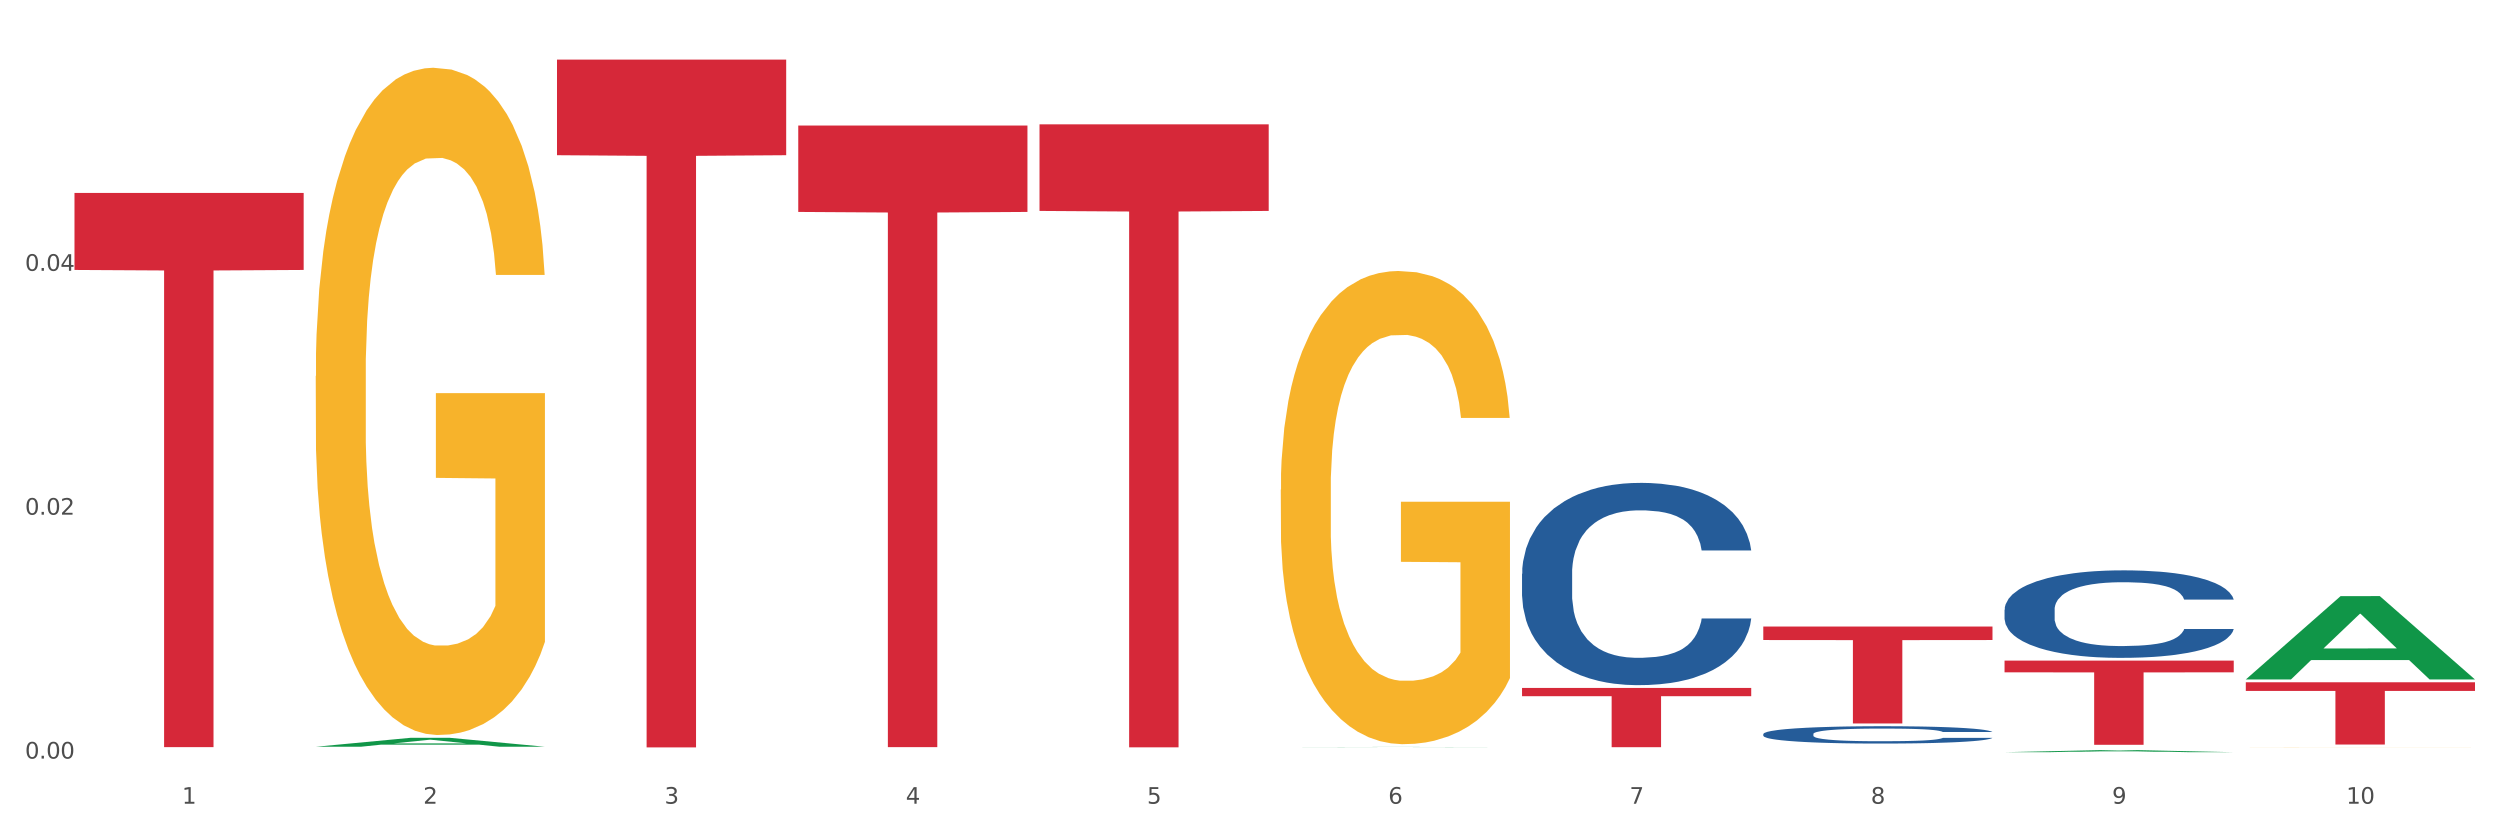 <?xml version="1.0" encoding="utf-8" standalone="no"?>
<!DOCTYPE svg PUBLIC "-//W3C//DTD SVG 1.1//EN"
  "http://www.w3.org/Graphics/SVG/1.1/DTD/svg11.dtd">
<svg xmlns:xlink="http://www.w3.org/1999/xlink" width="1080pt" height="360pt" viewBox="0 0 1080 360" xmlns="http://www.w3.org/2000/svg" version="1.1">
 <rect x="0" y="0" width="1080" height="360" fill="#333333" stroke="none"/>
 <defs>
  <style type="text/css">*{stroke-linejoin: round; stroke-linecap: butt}</style>
 </defs>
 <g id="figure_1">
  <g id="patch_1">
   <path d="M 0 360 
L 1080 360 
L 1080 0 
L 0 0 
z
" style="fill: #ffffff; stroke: #ffffff; stroke-linejoin: miter"/>
  </g>
  <g id="axes_1">
   <g id="matplotlib.axis_1">
    <g id="xtick_1">
     <g id="text_1">
      <!-- 1 -->
      <g style="fill: #4d4d4d" transform="translate(78.627 347.204) scale(0.096 -0.096)">
       <defs>
        <path id="DejaVuSans-31" d="M 794 531 
L 1825 531 
L 1825 4091 
L 703 3866 
L 703 4441 
L 1819 4666 
L 2450 4666 
L 2450 531 
L 3481 531 
L 3481 0 
L 794 0 
L 794 531 
z
" transform="scale(0.016)"/>
       </defs>
       <use xlink:href="#DejaVuSans-31"/>
      </g>
     </g>
    </g>
    <g id="xtick_2">
     <g id="text_2">
      <!-- 2 -->
      <g style="fill: #4d4d4d" transform="translate(182.851 347.204) scale(0.096 -0.096)">
       <defs>
        <path id="DejaVuSans-32" d="M 1228 531 
L 3431 531 
L 3431 0 
L 469 0 
L 469 531 
Q 828 903 1448 1529 
Q 2069 2156 2228 2338 
Q 2531 2678 2651 2914 
Q 2772 3150 2772 3378 
Q 2772 3750 2511 3984 
Q 2250 4219 1831 4219 
Q 1534 4219 1204 4116 
Q 875 4013 500 3803 
L 500 4441 
Q 881 4594 1212 4672 
Q 1544 4750 1819 4750 
Q 2544 4750 2975 4387 
Q 3406 4025 3406 3419 
Q 3406 3131 3298 2873 
Q 3191 2616 2906 2266 
Q 2828 2175 2409 1742 
Q 1991 1309 1228 531 
z
" transform="scale(0.016)"/>
       </defs>
       <use xlink:href="#DejaVuSans-32"/>
      </g>
     </g>
    </g>
    <g id="xtick_3">
     <g id="text_3">
      <!-- 3 -->
      <g style="fill: #4d4d4d" transform="translate(287.074 347.204) scale(0.096 -0.096)">
       <defs>
        <path id="DejaVuSans-33" d="M 2597 2516 
Q 3050 2419 3304 2112 
Q 3559 1806 3559 1356 
Q 3559 666 3084 287 
Q 2609 -91 1734 -91 
Q 1441 -91 1130 -33 
Q 819 25 488 141 
L 488 750 
Q 750 597 1062 519 
Q 1375 441 1716 441 
Q 2309 441 2620 675 
Q 2931 909 2931 1356 
Q 2931 1769 2642 2001 
Q 2353 2234 1838 2234 
L 1294 2234 
L 1294 2753 
L 1863 2753 
Q 2328 2753 2575 2939 
Q 2822 3125 2822 3475 
Q 2822 3834 2567 4026 
Q 2313 4219 1838 4219 
Q 1578 4219 1281 4162 
Q 984 4106 628 3988 
L 628 4550 
Q 988 4650 1302 4700 
Q 1616 4750 1894 4750 
Q 2613 4750 3031 4423 
Q 3450 4097 3450 3541 
Q 3450 3153 3228 2886 
Q 3006 2619 2597 2516 
z
" transform="scale(0.016)"/>
       </defs>
       <use xlink:href="#DejaVuSans-33"/>
      </g>
     </g>
    </g>
    <g id="xtick_4">
     <g id="text_4">
      <!-- 4 -->
      <g style="fill: #4d4d4d" transform="translate(391.298 347.204) scale(0.096 -0.096)">
       <defs>
        <path id="DejaVuSans-34" d="M 2419 4116 
L 825 1625 
L 2419 1625 
L 2419 4116 
z
M 2253 4666 
L 3047 4666 
L 3047 1625 
L 3713 1625 
L 3713 1100 
L 3047 1100 
L 3047 0 
L 2419 0 
L 2419 1100 
L 313 1100 
L 313 1709 
L 2253 4666 
z
" transform="scale(0.016)"/>
       </defs>
       <use xlink:href="#DejaVuSans-34"/>
      </g>
     </g>
    </g>
    <g id="xtick_5">
     <g id="text_5">
      <!-- 5 -->
      <g style="fill: #4d4d4d" transform="translate(495.522 347.204) scale(0.096 -0.096)">
       <defs>
        <path id="DejaVuSans-35" d="M 691 4666 
L 3169 4666 
L 3169 4134 
L 1269 4134 
L 1269 2991 
Q 1406 3038 1543 3061 
Q 1681 3084 1819 3084 
Q 2600 3084 3056 2656 
Q 3513 2228 3513 1497 
Q 3513 744 3044 326 
Q 2575 -91 1722 -91 
Q 1428 -91 1123 -41 
Q 819 9 494 109 
L 494 744 
Q 775 591 1075 516 
Q 1375 441 1709 441 
Q 2250 441 2565 725 
Q 2881 1009 2881 1497 
Q 2881 1984 2565 2268 
Q 2250 2553 1709 2553 
Q 1456 2553 1204 2497 
Q 953 2441 691 2322 
L 691 4666 
z
" transform="scale(0.016)"/>
       </defs>
       <use xlink:href="#DejaVuSans-35"/>
      </g>
     </g>
    </g>
    <g id="xtick_6">
     <g id="text_6">
      <!-- 6 -->
      <g style="fill: #4d4d4d" transform="translate(599.745 347.204) scale(0.096 -0.096)">
       <defs>
        <path id="DejaVuSans-36" d="M 2113 2584 
Q 1688 2584 1439 2293 
Q 1191 2003 1191 1497 
Q 1191 994 1439 701 
Q 1688 409 2113 409 
Q 2538 409 2786 701 
Q 3034 994 3034 1497 
Q 3034 2003 2786 2293 
Q 2538 2584 2113 2584 
z
M 3366 4563 
L 3366 3988 
Q 3128 4100 2886 4159 
Q 2644 4219 2406 4219 
Q 1781 4219 1451 3797 
Q 1122 3375 1075 2522 
Q 1259 2794 1537 2939 
Q 1816 3084 2150 3084 
Q 2853 3084 3261 2657 
Q 3669 2231 3669 1497 
Q 3669 778 3244 343 
Q 2819 -91 2113 -91 
Q 1303 -91 875 529 
Q 447 1150 447 2328 
Q 447 3434 972 4092 
Q 1497 4750 2381 4750 
Q 2619 4750 2861 4703 
Q 3103 4656 3366 4563 
z
" transform="scale(0.016)"/>
       </defs>
       <use xlink:href="#DejaVuSans-36"/>
      </g>
     </g>
    </g>
    <g id="xtick_7">
     <g id="text_7">
      <!-- 7 -->
      <g style="fill: #4d4d4d" transform="translate(703.969 347.204) scale(0.096 -0.096)">
       <defs>
        <path id="DejaVuSans-37" d="M 525 4666 
L 3525 4666 
L 3525 4397 
L 1831 0 
L 1172 0 
L 2766 4134 
L 525 4134 
L 525 4666 
z
" transform="scale(0.016)"/>
       </defs>
       <use xlink:href="#DejaVuSans-37"/>
      </g>
     </g>
    </g>
    <g id="xtick_8">
     <g id="text_8">
      <!-- 8 -->
      <g style="fill: #4d4d4d" transform="translate(808.193 347.204) scale(0.096 -0.096)">
       <defs>
        <path id="DejaVuSans-38" d="M 2034 2216 
Q 1584 2216 1326 1975 
Q 1069 1734 1069 1313 
Q 1069 891 1326 650 
Q 1584 409 2034 409 
Q 2484 409 2743 651 
Q 3003 894 3003 1313 
Q 3003 1734 2745 1975 
Q 2488 2216 2034 2216 
z
M 1403 2484 
Q 997 2584 770 2862 
Q 544 3141 544 3541 
Q 544 4100 942 4425 
Q 1341 4750 2034 4750 
Q 2731 4750 3128 4425 
Q 3525 4100 3525 3541 
Q 3525 3141 3298 2862 
Q 3072 2584 2669 2484 
Q 3125 2378 3379 2068 
Q 3634 1759 3634 1313 
Q 3634 634 3220 271 
Q 2806 -91 2034 -91 
Q 1263 -91 848 271 
Q 434 634 434 1313 
Q 434 1759 690 2068 
Q 947 2378 1403 2484 
z
M 1172 3481 
Q 1172 3119 1398 2916 
Q 1625 2713 2034 2713 
Q 2441 2713 2670 2916 
Q 2900 3119 2900 3481 
Q 2900 3844 2670 4047 
Q 2441 4250 2034 4250 
Q 1625 4250 1398 4047 
Q 1172 3844 1172 3481 
z
" transform="scale(0.016)"/>
       </defs>
       <use xlink:href="#DejaVuSans-38"/>
      </g>
     </g>
    </g>
    <g id="xtick_9">
     <g id="text_9">
      <!-- 9 -->
      <g style="fill: #4d4d4d" transform="translate(912.416 347.204) scale(0.096 -0.096)">
       <defs>
        <path id="DejaVuSans-39" d="M 703 97 
L 703 672 
Q 941 559 1184 500 
Q 1428 441 1663 441 
Q 2288 441 2617 861 
Q 2947 1281 2994 2138 
Q 2813 1869 2534 1725 
Q 2256 1581 1919 1581 
Q 1219 1581 811 2004 
Q 403 2428 403 3163 
Q 403 3881 828 4315 
Q 1253 4750 1959 4750 
Q 2769 4750 3195 4129 
Q 3622 3509 3622 2328 
Q 3622 1225 3098 567 
Q 2575 -91 1691 -91 
Q 1453 -91 1209 -44 
Q 966 3 703 97 
z
M 1959 2075 
Q 2384 2075 2632 2365 
Q 2881 2656 2881 3163 
Q 2881 3666 2632 3958 
Q 2384 4250 1959 4250 
Q 1534 4250 1286 3958 
Q 1038 3666 1038 3163 
Q 1038 2656 1286 2365 
Q 1534 2075 1959 2075 
z
" transform="scale(0.016)"/>
       </defs>
       <use xlink:href="#DejaVuSans-39"/>
      </g>
     </g>
    </g>
    <g id="xtick_10">
     <g id="text_10">
      <!-- 10 -->
      <g style="fill: #4d4d4d" transform="translate(1013.586 347.204) scale(0.096 -0.096)">
       <defs>
        <path id="DejaVuSans-30" d="M 2034 4250 
Q 1547 4250 1301 3770 
Q 1056 3291 1056 2328 
Q 1056 1369 1301 889 
Q 1547 409 2034 409 
Q 2525 409 2770 889 
Q 3016 1369 3016 2328 
Q 3016 3291 2770 3770 
Q 2525 4250 2034 4250 
z
M 2034 4750 
Q 2819 4750 3233 4129 
Q 3647 3509 3647 2328 
Q 3647 1150 3233 529 
Q 2819 -91 2034 -91 
Q 1250 -91 836 529 
Q 422 1150 422 2328 
Q 422 3509 836 4129 
Q 1250 4750 2034 4750 
z
" transform="scale(0.016)"/>
       </defs>
       <use xlink:href="#DejaVuSans-31"/>
       <use xlink:href="#DejaVuSans-30" transform="translate(63.623 0)"/>
      </g>
     </g>
    </g>
    <g id="xtick_11"/>
    <g id="xtick_12"/>
    <g id="xtick_13"/>
    <g id="xtick_14"/>
    <g id="xtick_15"/>
    <g id="xtick_16"/>
    <g id="xtick_17"/>
    <g id="xtick_18"/>
    <g id="xtick_19"/>
   </g>
   <g id="matplotlib.axis_2">
    <g id="ytick_1">
     <g id="text_11">
      <!-- 0.00 -->
      <g style="fill: #4d4d4d" transform="translate(10.8 327.708) scale(0.096 -0.096)">
       <defs>
        <path id="DejaVuSans-2e" d="M 684 794 
L 1344 794 
L 1344 0 
L 684 0 
L 684 794 
z
" transform="scale(0.016)"/>
       </defs>
       <use xlink:href="#DejaVuSans-30"/>
       <use xlink:href="#DejaVuSans-2e" transform="translate(63.623 0)"/>
       <use xlink:href="#DejaVuSans-30" transform="translate(95.41 0)"/>
       <use xlink:href="#DejaVuSans-30" transform="translate(159.033 0)"/>
      </g>
     </g>
    </g>
    <g id="ytick_2">
     <g id="text_12">
      <!-- 0.02 -->
      <g style="fill: #4d4d4d" transform="translate(10.8 222.349) scale(0.096 -0.096)">
       <use xlink:href="#DejaVuSans-30"/>
       <use xlink:href="#DejaVuSans-2e" transform="translate(63.623 0)"/>
       <use xlink:href="#DejaVuSans-30" transform="translate(95.41 0)"/>
       <use xlink:href="#DejaVuSans-32" transform="translate(159.033 0)"/>
      </g>
     </g>
    </g>
    <g id="ytick_3">
     <g id="text_13">
      <!-- 0.04 -->
      <g style="fill: #4d4d4d" transform="translate(10.8 116.99) scale(0.096 -0.096)">
       <use xlink:href="#DejaVuSans-30"/>
       <use xlink:href="#DejaVuSans-2e" transform="translate(63.623 0)"/>
       <use xlink:href="#DejaVuSans-30" transform="translate(95.41 0)"/>
       <use xlink:href="#DejaVuSans-34" transform="translate(159.033 0)"/>
      </g>
     </g>
    </g>
    <g id="ytick_4"/>
    <g id="ytick_5"/>
    <g id="ytick_6"/>
   </g>
   <g id="PolyCollection_1">
    <path d="M 136.399 322.587 
L 136.501 322.583 
L 177.331 318.734 
L 194.275 318.73 
L 235.411 322.594 
L 215.813 322.594 
L 206.932 321.694 
L 164.775 321.694 
L 164.469 321.709 
L 155.895 322.594 
L 136.399 322.594 
L 136.399 322.587 
L 170.083 321.158 
L 201.624 321.154 
L 186.007 319.554 
L 185.803 319.547 
L 185.599 319.558 
L 169.981 321.154 
L 170.083 321.158 
L 136.399 322.587 
z
" clip-path="url(#p2790c03213)" style="fill: #109648"/>
    <path d="M 865.964 263.378 
L 866.081 263.343 
L 866.081 262.376 
L 866.432 261.064 
L 867.719 258.647 
L 869.358 256.817 
L 872.167 254.676 
L 873.688 253.778 
L 875.678 252.777 
L 879.774 251.154 
L 884.456 249.773 
L 887.733 249.013 
L 890.19 248.53 
L 895.691 247.667 
L 898.851 247.287 
L 902.128 246.976 
L 904.937 246.769 
L 909.618 246.527 
L 913.364 246.423 
L 917.694 246.389 
L 921.322 246.423 
L 926.12 246.562 
L 933.143 246.976 
L 935.834 247.218 
L 939.463 247.632 
L 943.208 248.185 
L 946.251 248.737 
L 949.762 249.531 
L 953.39 250.567 
L 956.901 251.879 
L 959.359 253.088 
L 961.348 254.365 
L 963.104 255.919 
L 964.391 257.611 
L 964.976 259.027 
L 943.559 259.027 
L 942.974 257.749 
L 941.803 256.368 
L 940.633 255.436 
L 939.346 254.676 
L 937.356 253.813 
L 935.6 253.26 
L 932.674 252.604 
L 929.983 252.19 
L 927.759 251.948 
L 925.067 251.741 
L 919.332 251.534 
L 915.236 251.534 
L 912.661 251.603 
L 909.501 251.776 
L 906.81 252.017 
L 903.65 252.432 
L 901.192 252.881 
L 898.734 253.468 
L 897.33 253.882 
L 895.223 254.642 
L 893.819 255.263 
L 891.946 256.334 
L 890.893 257.093 
L 889.02 259.062 
L 888.201 260.512 
L 887.85 261.513 
L 887.616 262.618 
L 887.616 268.005 
L 888.318 270.422 
L 888.903 271.458 
L 889.839 272.632 
L 891.595 274.151 
L 894.17 275.636 
L 896.861 276.706 
L 899.085 277.363 
L 901.192 277.846 
L 903.298 278.226 
L 905.873 278.571 
L 907.98 278.778 
L 911.14 278.985 
L 914.885 279.089 
L 917.811 279.089 
L 923.78 278.916 
L 926.472 278.744 
L 929.046 278.502 
L 931.855 278.122 
L 934.079 277.708 
L 935.366 277.397 
L 937.473 276.741 
L 939.111 276.05 
L 940.516 275.256 
L 941.452 274.566 
L 942.505 273.53 
L 943.325 272.356 
L 943.559 271.734 
L 964.976 271.734 
L 964.508 272.977 
L 963.689 274.186 
L 962.05 275.809 
L 960.763 276.741 
L 958.773 277.88 
L 956.667 278.847 
L 953.741 279.918 
L 951.049 280.712 
L 948.24 281.403 
L 945.197 282.024 
L 939.697 282.887 
L 937.707 283.129 
L 933.494 283.543 
L 930.217 283.785 
L 925.418 284.027 
L 920.503 284.165 
L 915.353 284.2 
L 910.789 284.13 
L 905.756 283.923 
L 902.596 283.716 
L 899.085 283.405 
L 894.989 282.922 
L 891.127 282.335 
L 887.499 281.644 
L 884.105 280.85 
L 880.945 279.952 
L 876.848 278.467 
L 873.805 277.017 
L 871.582 275.671 
L 870.06 274.531 
L 868.539 273.081 
L 867.719 272.079 
L 866.432 269.662 
L 865.964 267.418 
L 865.964 263.378 
z
" clip-path="url(#p2790c03213)" style="fill: #255c99"/>
    <path d="M 136.399 162.475 
L 136.516 162.212 
L 136.516 152.734 
L 136.749 144.573 
L 137.918 124.828 
L 139.672 108.506 
L 140.958 99.818 
L 142.244 92.71 
L 143.763 85.602 
L 145.634 78.23 
L 149.024 67.437 
L 151.128 61.908 
L 153.699 56.116 
L 158.375 47.692 
L 161.765 42.953 
L 165.272 39.004 
L 171 34.265 
L 174.741 32.159 
L 178.716 30.58 
L 183.508 29.527 
L 187.132 29.263 
L 195.081 30.053 
L 201.861 32.422 
L 205.135 34.265 
L 209.343 37.424 
L 211.564 39.531 
L 215.188 43.743 
L 218.928 49.271 
L 221.5 54.01 
L 225.358 62.961 
L 228.28 71.912 
L 230.969 82.969 
L 232.372 90.604 
L 233.424 97.712 
L 234.359 105.873 
L 235.294 118.773 
L 214.253 118.773 
L 213.434 109.559 
L 212.148 100.871 
L 210.278 92.447 
L 208.641 87.181 
L 205.836 80.6 
L 203.264 76.388 
L 200.576 73.228 
L 197.302 70.596 
L 194.731 69.279 
L 191.107 68.226 
L 183.976 68.49 
L 179.183 70.596 
L 175.91 73.228 
L 173.806 75.598 
L 171.936 78.23 
L 169.831 81.916 
L 167.377 87.445 
L 165.623 92.447 
L 163.87 98.765 
L 162.467 105.083 
L 161.181 112.455 
L 160.129 120.353 
L 159.311 128.514 
L 158.609 138.518 
L 158.025 155.103 
L 158.025 191.171 
L 158.259 199.332 
L 158.843 210.126 
L 159.544 218.287 
L 160.713 228.028 
L 161.765 234.609 
L 163.753 244.087 
L 165.974 251.985 
L 167.727 256.987 
L 169.481 261.199 
L 172.52 266.991 
L 175.91 271.729 
L 178.833 274.625 
L 182.807 277.258 
L 185.496 278.311 
L 187.834 278.837 
L 193.562 278.837 
L 197.653 278.048 
L 202.212 276.205 
L 205.719 273.835 
L 208.641 270.94 
L 211.915 266.201 
L 214.019 261.725 
L 214.019 206.703 
L 188.301 206.44 
L 188.301 169.846 
L 235.411 169.846 
L 235.411 277.258 
L 233.424 282.786 
L 231.203 287.788 
L 228.865 292.264 
L 225.358 297.792 
L 221.15 303.058 
L 217.409 306.743 
L 213.434 309.903 
L 208.758 312.798 
L 202.68 315.431 
L 198.939 316.484 
L 194.263 317.274 
L 188.769 317.537 
L 183.976 317.011 
L 179.3 315.694 
L 174.39 313.325 
L 169.598 309.903 
L 165.974 306.48 
L 162.35 302.268 
L 158.492 296.739 
L 155.453 291.474 
L 153.115 286.735 
L 150.543 280.68 
L 147.738 272.782 
L 145.634 265.674 
L 143.763 258.303 
L 141.776 248.825 
L 140.373 240.664 
L 138.97 230.397 
L 138.152 222.762 
L 137.217 210.915 
L 136.516 194.33 
L 136.399 162.475 
z
" clip-path="url(#p2790c03213)" style="fill: #f7b32b"/>
    <path d="M 970.188 294.734 
L 1069.2 294.734 
L 1069.2 298.471 
L 1030.252 298.496 
L 1030.252 321.624 
L 1008.901 321.624 
L 1008.901 298.496 
L 970.188 298.471 
L 970.188 294.759 
L 970.188 294.734 
z
" clip-path="url(#p2790c03213)" style="fill: #d62839"/>
    <path d="M 761.74 317.093 
L 761.857 317.086 
L 761.857 316.895 
L 762.208 316.635 
L 763.496 316.156 
L 765.134 315.793 
L 767.943 315.368 
L 769.465 315.191 
L 771.454 314.992 
L 775.551 314.67 
L 780.232 314.397 
L 783.509 314.246 
L 785.967 314.15 
L 791.467 313.979 
L 794.627 313.904 
L 797.904 313.842 
L 800.713 313.801 
L 805.395 313.753 
L 809.14 313.733 
L 813.47 313.726 
L 817.098 313.733 
L 821.897 313.76 
L 828.919 313.842 
L 831.611 313.89 
L 835.239 313.972 
L 838.984 314.082 
L 842.027 314.191 
L 845.538 314.349 
L 849.166 314.554 
L 852.677 314.814 
L 855.135 315.054 
L 857.125 315.307 
L 858.88 315.615 
L 860.168 315.95 
L 860.753 316.231 
L 839.335 316.231 
L 838.75 315.978 
L 837.58 315.704 
L 836.409 315.519 
L 835.122 315.368 
L 833.132 315.197 
L 831.377 315.088 
L 828.451 314.958 
L 825.759 314.876 
L 823.535 314.828 
L 820.843 314.787 
L 815.109 314.746 
L 811.012 314.746 
L 808.438 314.759 
L 805.278 314.794 
L 802.586 314.841 
L 799.426 314.924 
L 796.968 315.013 
L 794.51 315.129 
L 793.106 315.211 
L 790.999 315.362 
L 789.595 315.485 
L 787.722 315.697 
L 786.669 315.848 
L 784.796 316.238 
L 783.977 316.525 
L 783.626 316.724 
L 783.392 316.943 
L 783.392 318.01 
L 784.094 318.489 
L 784.679 318.695 
L 785.616 318.927 
L 787.371 319.229 
L 789.946 319.523 
L 792.638 319.735 
L 794.862 319.865 
L 796.968 319.961 
L 799.075 320.036 
L 801.65 320.105 
L 803.756 320.146 
L 806.916 320.187 
L 810.661 320.207 
L 813.587 320.207 
L 819.556 320.173 
L 822.248 320.139 
L 824.823 320.091 
L 827.632 320.016 
L 829.855 319.934 
L 831.143 319.872 
L 833.249 319.742 
L 834.888 319.605 
L 836.292 319.448 
L 837.229 319.311 
L 838.282 319.105 
L 839.101 318.873 
L 839.335 318.75 
L 860.753 318.75 
L 860.285 318.996 
L 859.465 319.235 
L 857.827 319.557 
L 856.539 319.742 
L 854.55 319.968 
L 852.443 320.159 
L 849.517 320.372 
L 846.825 320.529 
L 844.017 320.666 
L 840.974 320.789 
L 835.473 320.96 
L 833.483 321.008 
L 829.27 321.09 
L 825.993 321.138 
L 821.195 321.186 
L 816.279 321.213 
L 811.13 321.22 
L 806.565 321.207 
L 801.533 321.166 
L 798.373 321.124 
L 794.862 321.063 
L 790.765 320.967 
L 786.903 320.851 
L 783.275 320.714 
L 779.881 320.556 
L 776.721 320.378 
L 772.625 320.084 
L 769.582 319.797 
L 767.358 319.53 
L 765.837 319.304 
L 764.315 319.016 
L 763.496 318.818 
L 762.208 318.339 
L 761.74 317.894 
L 761.74 317.093 
z
" clip-path="url(#p2790c03213)" style="fill: #255c99"/>
    <path d="M 761.74 270.674 
L 860.753 270.674 
L 860.753 276.491 
L 821.805 276.53 
L 821.805 312.533 
L 800.454 312.533 
L 800.454 276.53 
L 761.74 276.491 
L 761.74 270.713 
L 761.74 270.674 
z
" clip-path="url(#p2790c03213)" style="fill: #d62839"/>
    <path d="M 657.517 297.186 
L 756.529 297.186 
L 756.529 300.746 
L 717.581 300.77 
L 717.581 322.8 
L 696.23 322.8 
L 696.23 300.77 
L 657.517 300.746 
L 657.517 297.21 
L 657.517 297.186 
z
" clip-path="url(#p2790c03213)" style="fill: #d62839"/>
    <path d="M 449.069 53.721 
L 548.082 53.721 
L 548.082 91.12 
L 509.134 91.373 
L 509.134 322.845 
L 487.783 322.845 
L 487.783 91.373 
L 449.069 91.12 
L 449.069 53.974 
L 449.069 53.721 
z
" clip-path="url(#p2790c03213)" style="fill: #d62839"/>
    <path d="M 344.846 54.236 
L 443.858 54.236 
L 443.858 91.552 
L 404.91 91.804 
L 404.91 322.762 
L 383.559 322.762 
L 383.559 91.804 
L 344.846 91.552 
L 344.846 54.488 
L 344.846 54.236 
z
" clip-path="url(#p2790c03213)" style="fill: #d62839"/>
    <path d="M 240.622 25.759 
L 339.635 25.759 
L 339.635 67.048 
L 300.687 67.327 
L 300.687 322.868 
L 279.336 322.868 
L 279.336 67.327 
L 240.622 67.048 
L 240.622 26.038 
L 240.622 25.759 
z
" clip-path="url(#p2790c03213)" style="fill: #d62839"/>
    <path d="M 865.964 285.393 
L 964.976 285.393 
L 964.976 290.444 
L 926.028 290.478 
L 926.028 321.744 
L 904.677 321.744 
L 904.677 290.478 
L 865.964 290.444 
L 865.964 285.427 
L 865.964 285.393 
z
" clip-path="url(#p2790c03213)" style="fill: #d62839"/>
    <path d="M 657.517 247.867 
L 657.634 247.787 
L 657.634 245.552 
L 657.985 242.519 
L 659.272 236.932 
L 660.911 232.702 
L 663.72 227.754 
L 665.241 225.679 
L 667.231 223.364 
L 671.327 219.613 
L 676.008 216.421 
L 679.285 214.665 
L 681.743 213.548 
L 687.244 211.552 
L 690.404 210.674 
L 693.681 209.956 
L 696.49 209.477 
L 701.171 208.919 
L 704.916 208.679 
L 709.247 208.599 
L 712.875 208.679 
L 717.673 208.998 
L 724.695 209.956 
L 727.387 210.515 
L 731.015 211.473 
L 734.76 212.75 
L 737.803 214.026 
L 741.314 215.862 
L 744.943 218.257 
L 748.454 221.289 
L 750.911 224.083 
L 752.901 227.036 
L 754.657 230.627 
L 755.944 234.538 
L 756.529 237.81 
L 735.112 237.81 
L 734.526 234.857 
L 733.356 231.665 
L 732.186 229.51 
L 730.898 227.754 
L 728.909 225.759 
L 727.153 224.482 
L 724.227 222.965 
L 721.535 222.008 
L 719.312 221.449 
L 716.62 220.97 
L 710.885 220.491 
L 706.789 220.491 
L 704.214 220.651 
L 701.054 221.05 
L 698.362 221.609 
L 695.202 222.566 
L 692.745 223.604 
L 690.287 224.961 
L 688.882 225.918 
L 686.776 227.674 
L 685.371 229.111 
L 683.499 231.585 
L 682.445 233.341 
L 680.573 237.89 
L 679.754 241.242 
L 679.402 243.557 
L 679.168 246.111 
L 679.168 258.561 
L 679.871 264.148 
L 680.456 266.543 
L 681.392 269.256 
L 683.148 272.768 
L 685.722 276.2 
L 688.414 278.674 
L 690.638 280.19 
L 692.745 281.308 
L 694.851 282.186 
L 697.426 282.984 
L 699.533 283.463 
L 702.693 283.941 
L 706.438 284.181 
L 709.364 284.181 
L 715.332 283.782 
L 718.024 283.383 
L 720.599 282.824 
L 723.408 281.946 
L 725.632 280.988 
L 726.919 280.27 
L 729.026 278.754 
L 730.664 277.157 
L 732.069 275.322 
L 733.005 273.726 
L 734.058 271.331 
L 734.877 268.618 
L 735.112 267.181 
L 756.529 267.181 
L 756.061 270.054 
L 755.242 272.848 
L 753.603 276.599 
L 752.316 278.754 
L 750.326 281.387 
L 748.22 283.622 
L 745.294 286.096 
L 742.602 287.932 
L 739.793 289.528 
L 736.75 290.965 
L 731.249 292.96 
L 729.26 293.519 
L 725.046 294.477 
L 721.769 295.035 
L 716.971 295.594 
L 712.055 295.913 
L 706.906 295.993 
L 702.341 295.833 
L 697.309 295.354 
L 694.149 294.876 
L 690.638 294.157 
L 686.542 293.04 
L 682.679 291.683 
L 679.051 290.087 
L 675.657 288.251 
L 672.497 286.176 
L 668.401 282.744 
L 665.358 279.392 
L 663.134 276.28 
L 661.613 273.646 
L 660.091 270.294 
L 659.272 267.979 
L 657.985 262.392 
L 657.517 257.205 
L 657.517 247.867 
z
" clip-path="url(#p2790c03213)" style="fill: #255c99"/>
    <path d="M 553.293 322.765 
L 553.395 322.765 
L 594.225 322.687 
L 611.169 322.686 
L 652.306 322.766 
L 632.707 322.766 
L 623.827 322.747 
L 581.67 322.747 
L 581.364 322.747 
L 572.789 322.766 
L 553.293 322.766 
L 553.293 322.765 
L 586.978 322.736 
L 618.519 322.736 
L 602.901 322.703 
L 602.697 322.703 
L 602.493 322.703 
L 586.876 322.736 
L 586.978 322.736 
L 553.293 322.765 
z
" clip-path="url(#p2790c03213)" style="fill: #109648"/>
    <path d="M 970.188 322.84 
L 970.304 322.84 
L 970.304 322.839 
L 970.538 322.837 
L 971.707 322.834 
L 973.461 322.831 
L 974.747 322.829 
L 976.032 322.828 
L 977.552 322.827 
L 979.422 322.825 
L 982.813 322.823 
L 984.917 322.822 
L 987.488 322.821 
L 992.164 322.82 
L 995.554 322.819 
L 999.061 322.818 
L 1004.789 322.818 
L 1008.53 322.817 
L 1012.505 322.817 
L 1017.297 322.817 
L 1020.921 322.817 
L 1028.87 322.817 
L 1035.65 322.817 
L 1038.923 322.818 
L 1043.132 322.818 
L 1045.353 322.819 
L 1048.977 322.819 
L 1052.717 322.82 
L 1055.289 322.821 
L 1059.147 322.823 
L 1062.069 322.824 
L 1064.758 322.826 
L 1066.161 322.828 
L 1067.213 322.829 
L 1068.148 322.83 
L 1069.083 322.833 
L 1048.041 322.833 
L 1047.223 322.831 
L 1045.937 322.829 
L 1044.067 322.828 
L 1042.43 322.827 
L 1039.625 322.826 
L 1037.053 322.825 
L 1034.364 322.824 
L 1031.091 322.824 
L 1028.52 322.824 
L 1024.896 322.824 
L 1017.765 322.824 
L 1012.972 322.824 
L 1009.699 322.824 
L 1007.595 322.825 
L 1005.724 322.825 
L 1003.62 322.826 
L 1001.165 322.827 
L 999.412 322.828 
L 997.659 322.829 
L 996.256 322.83 
L 994.97 322.831 
L 993.918 322.833 
L 993.1 322.834 
L 992.398 322.836 
L 991.814 322.839 
L 991.814 322.845 
L 992.047 322.847 
L 992.632 322.849 
L 993.333 322.85 
L 994.502 322.852 
L 995.554 322.853 
L 997.542 322.855 
L 999.763 322.856 
L 1001.516 322.857 
L 1003.27 322.858 
L 1006.309 322.859 
L 1009.699 322.86 
L 1012.621 322.86 
L 1016.596 322.861 
L 1019.285 322.861 
L 1021.623 322.861 
L 1027.351 322.861 
L 1031.442 322.861 
L 1036.001 322.86 
L 1039.508 322.86 
L 1042.43 322.859 
L 1045.704 322.859 
L 1047.808 322.858 
L 1047.808 322.848 
L 1022.09 322.848 
L 1022.09 322.842 
L 1069.2 322.842 
L 1069.2 322.861 
L 1067.213 322.862 
L 1064.992 322.862 
L 1062.654 322.863 
L 1059.147 322.864 
L 1054.938 322.865 
L 1051.198 322.866 
L 1047.223 322.866 
L 1042.547 322.867 
L 1036.469 322.867 
L 1032.728 322.868 
L 1028.052 322.868 
L 1022.558 322.868 
L 1017.765 322.868 
L 1013.089 322.867 
L 1008.179 322.867 
L 1003.387 322.866 
L 999.763 322.866 
L 996.139 322.865 
L 992.281 322.864 
L 989.242 322.863 
L 986.904 322.862 
L 984.332 322.861 
L 981.527 322.86 
L 979.422 322.859 
L 977.552 322.857 
L 975.565 322.856 
L 974.162 322.854 
L 972.759 322.852 
L 971.941 322.851 
L 971.006 322.849 
L 970.304 322.846 
L 970.188 322.84 
z
" clip-path="url(#p2790c03213)" style="fill: #f7b32b"/>
    <path d="M 553.293 211.531 
L 553.41 211.344 
L 553.41 204.623 
L 553.644 198.835 
L 554.813 184.833 
L 556.566 173.258 
L 557.852 167.098 
L 559.138 162.057 
L 560.658 157.016 
L 562.528 151.789 
L 565.918 144.134 
L 568.022 140.214 
L 570.594 136.106 
L 575.27 130.132 
L 578.66 126.772 
L 582.167 123.971 
L 587.895 120.611 
L 591.636 119.117 
L 595.61 117.997 
L 600.403 117.25 
L 604.027 117.064 
L 611.976 117.624 
L 618.756 119.304 
L 622.029 120.611 
L 626.237 122.851 
L 628.458 124.345 
L 632.082 127.332 
L 635.823 131.252 
L 638.395 134.613 
L 642.252 140.96 
L 645.175 147.308 
L 647.863 155.149 
L 649.266 160.563 
L 650.318 165.604 
L 651.253 171.391 
L 652.189 180.539 
L 631.147 180.539 
L 630.329 174.005 
L 629.043 167.844 
L 627.173 161.87 
L 625.536 158.136 
L 622.73 153.469 
L 620.159 150.482 
L 617.47 148.241 
L 614.197 146.375 
L 611.625 145.441 
L 608.001 144.694 
L 600.87 144.881 
L 596.078 146.375 
L 592.805 148.241 
L 590.7 149.922 
L 588.83 151.789 
L 586.726 154.402 
L 584.271 158.323 
L 582.518 161.87 
L 580.764 166.351 
L 579.361 170.831 
L 578.075 176.059 
L 577.023 181.66 
L 576.205 187.447 
L 575.504 194.542 
L 574.919 206.303 
L 574.919 231.88 
L 575.153 237.668 
L 575.737 245.322 
L 576.439 251.11 
L 577.608 258.017 
L 578.66 262.685 
L 580.647 269.406 
L 582.868 275.007 
L 584.622 278.554 
L 586.375 281.541 
L 589.415 285.648 
L 592.805 289.009 
L 595.727 291.062 
L 599.702 292.929 
L 602.39 293.676 
L 604.728 294.049 
L 610.456 294.049 
L 614.548 293.489 
L 619.107 292.182 
L 622.613 290.502 
L 625.536 288.448 
L 628.809 285.088 
L 630.913 281.914 
L 630.913 242.895 
L 605.196 242.708 
L 605.196 216.758 
L 652.306 216.758 
L 652.306 292.929 
L 650.318 296.85 
L 648.097 300.397 
L 645.759 303.571 
L 642.252 307.491 
L 638.044 311.225 
L 634.303 313.839 
L 630.329 316.079 
L 625.653 318.133 
L 619.574 320 
L 615.833 320.746 
L 611.158 321.307 
L 605.663 321.493 
L 600.87 321.12 
L 596.195 320.186 
L 591.285 318.506 
L 586.492 316.079 
L 582.868 313.652 
L 579.244 310.665 
L 575.387 306.744 
L 572.347 303.011 
L 570.009 299.65 
L 567.438 295.356 
L 564.632 289.755 
L 562.528 284.715 
L 560.658 279.487 
L 558.67 272.766 
L 557.268 266.979 
L 555.865 259.698 
L 555.047 254.284 
L 554.111 245.882 
L 553.41 234.121 
L 553.293 211.531 
z
" clip-path="url(#p2790c03213)" style="fill: #f7b32b"/>
    <path d="M 970.188 293.473 
L 970.29 293.439 
L 1011.12 257.542 
L 1028.064 257.508 
L 1069.2 293.541 
L 1049.602 293.541 
L 1040.721 285.15 
L 998.564 285.15 
L 998.258 285.285 
L 989.684 293.541 
L 970.188 293.541 
L 970.188 293.473 
L 1003.872 280.143 
L 1035.413 280.109 
L 1019.796 265.188 
L 1019.592 265.121 
L 1019.388 265.222 
L 1003.77 280.109 
L 1003.872 280.143 
L 970.188 293.473 
z
" clip-path="url(#p2790c03213)" style="fill: #109648"/>
    <path d="M 865.964 324.948 
L 866.066 324.947 
L 906.896 324.062 
L 923.84 324.061 
L 964.976 324.95 
L 945.378 324.95 
L 936.498 324.743 
L 894.341 324.743 
L 894.034 324.746 
L 885.46 324.95 
L 865.964 324.95 
L 865.964 324.948 
L 899.649 324.619 
L 931.19 324.618 
L 915.572 324.25 
L 915.368 324.249 
L 915.164 324.251 
L 899.547 324.618 
L 899.649 324.619 
L 865.964 324.948 
z
" clip-path="url(#p2790c03213)" style="fill: #109648"/>
    <path d="M 32.175 83.344 
L 131.187 83.344 
L 131.187 116.616 
L 92.239 116.841 
L 92.239 322.769 
L 70.888 322.769 
L 70.888 116.841 
L 32.175 116.616 
L 32.175 83.569 
L 32.175 83.344 
z
" clip-path="url(#p2790c03213)" style="fill: #d62839"/>
   </g>
  </g>
 </g>
 <defs>
  <clipPath id="p2790c03213">
   <rect x="32.175" y="10.8" width="1037.025" height="329.109"/>
  </clipPath>
 </defs>
</svg>
